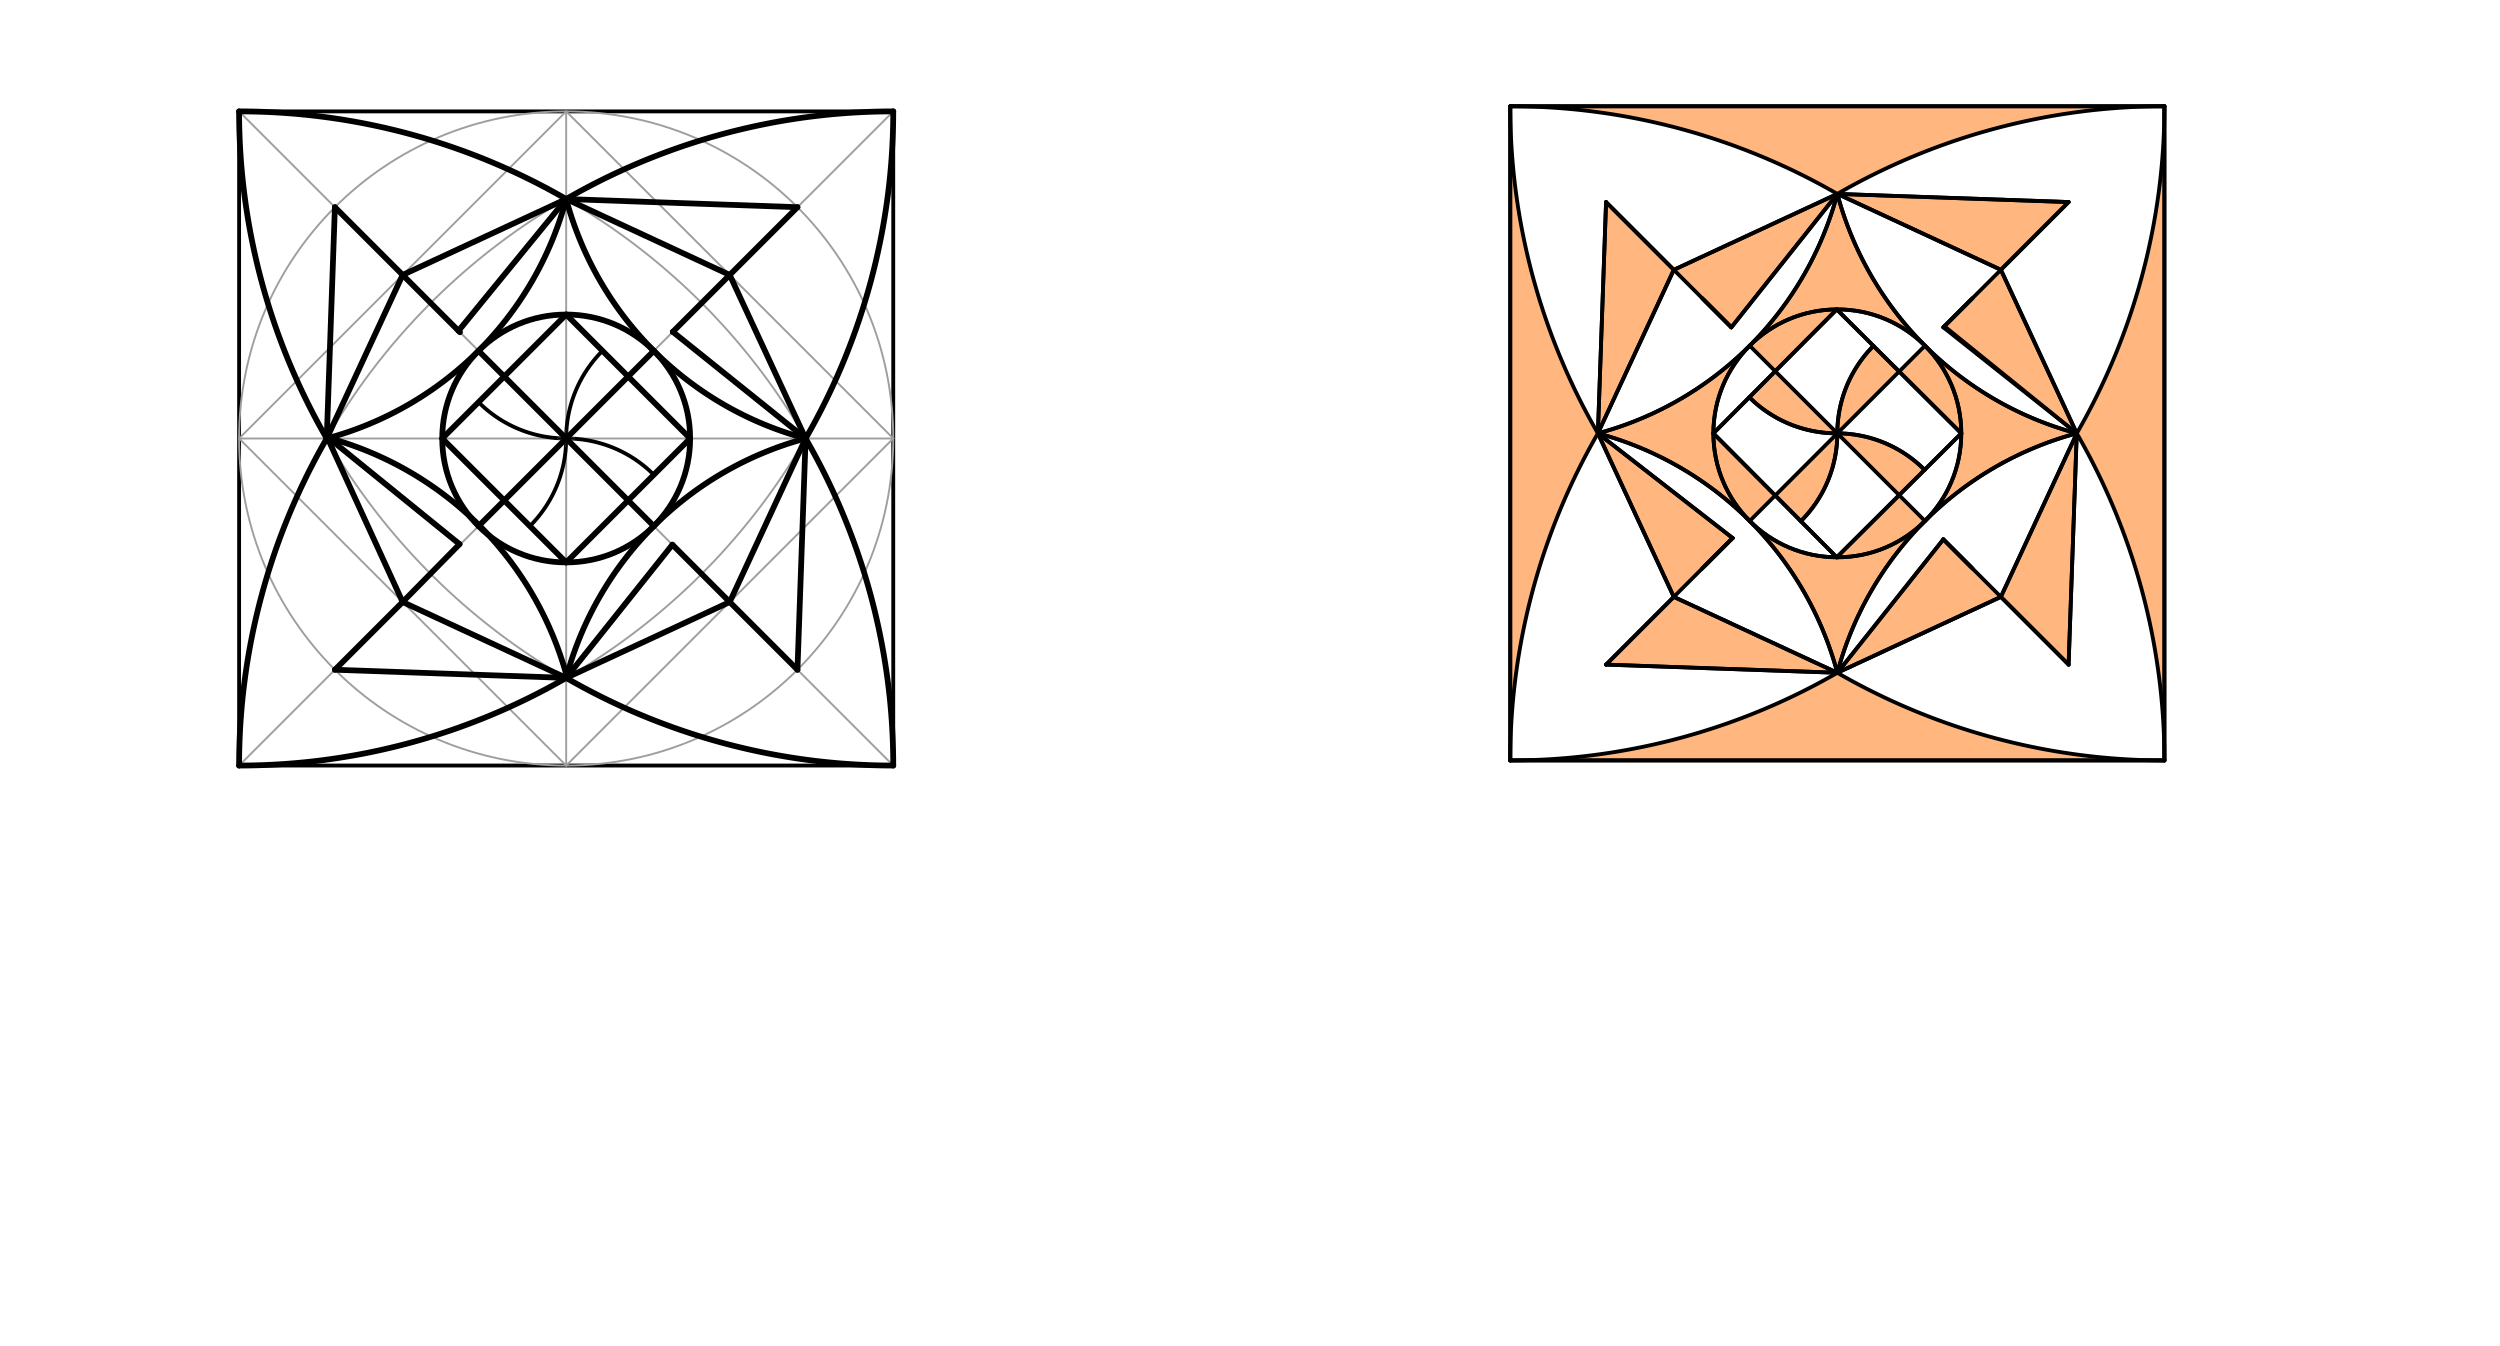 <svg xmlns="http://www.w3.org/2000/svg" class="svg--816" height="100%" preserveAspectRatio="xMidYMid meet" viewBox="0 0 1300 700" width="100%"><defs><marker id="marker-arrow" markerHeight="16" markerUnits="userSpaceOnUse" markerWidth="24" orient="auto-start-reverse" refX="24" refY="4" viewBox="0 0 24 8"><path d="M 0 0 L 24 4 L 0 8 z" stroke="inherit"></path></marker></defs><g class="aux-layer--949"></g><g class="main-layer--75a"><g class="element--733"><g fill="#FF6F00" opacity="0.5"><path d="M 835.158 105.085 L 830.906 225.339 L 870.373 140.3 L 835.158 105.085 Z" stroke="none"></path></g></g><g class="element--733"><g fill="#FF6F00" opacity="0.5"><path d="M 870.373 140.3 L 900.296 170.224 L 955.412 100.833 L 870.373 140.3 Z" stroke="none"></path></g></g><g class="element--733"><g fill="#FF6F00" opacity="0.5"><path d="M 1075.676 105.075 L 955.412 100.833 L 1040.451 140.3 L 1075.676 105.075 Z" stroke="none"></path></g></g><g class="element--733"><g fill="#FF6F00" opacity="0.5"><path d="M 1040.451 140.3 L 1011.094 169.657 L 1079.918 225.339 L 1040.451 140.3 Z" stroke="none"></path></g></g><g class="element--733"><g fill="#FF6F00" opacity="0.5"><path d="M 1079.918 225.339 L 1040.451 310.379 L 1075.67 345.597 L 1080.444 225.951 Z" stroke="none"></path></g></g><g class="element--733"><g fill="#FF6F00" opacity="0.5"><path d="M 1040.451 310.379 L 955.412 349.845 L 1010.547 280.474 L 1040.451 310.379 Z" stroke="none"></path></g></g><g class="element--733"><g fill="#FF6F00" opacity="0.5"><path d="M 870.373 310.379 L 830.906 225.339 L 900.963 279.788 L 870.373 310.379 Z" stroke="none"></path></g></g><g class="element--733"><g fill="#FF6F00" opacity="0.5"><path d="M 870.373 310.379 L 835.341 345.61 L 955.412 349.845 L 870.373 310.379 Z" stroke="none"></path></g></g><g class="element--733"><g fill="#FF6F00" opacity="0.5"><path d="M 923.112 193.039 L 955.109 160.891 L 955.109 160.891 L 955.109 160.891 A 64.449 64.449 0 0 0 923.036 169.612 L 909.827 179.78 L 923.112 193.039 Z" stroke="none"></path></g></g><g class="element--733"><g fill="#FF6F00" opacity="0.5"><path d="M 987.561 193.19 L 1019.861 225.339 L 1019.861 225.339 L 1019.861 225.339 A 64.449 64.449 0 0 0 1009.055 189.616 L 1032.593 204.839 A 176.078 176.078 0 0 1 1000.985 179.767 L 987.561 193.19 Z" stroke="none"></path></g></g><g class="element--733"><g fill="#FF6F00" opacity="0.5"><path d="M 987.562 257.489 L 955.112 289.788 L 955.112 289.788 L 955.112 289.788 A 64.449 64.449 0 0 0 1000.985 270.912 L 987.562 257.489 Z" stroke="none"></path></g></g><g class="element--733"><g fill="#FF6F00" opacity="0.5"><path d="M 890.963 225.339 L 923.112 257.639 L 909.84 270.912 L 909.84 270.912 L 909.84 270.912 A 64.449 64.449 0 0 1 890.963 225.339 Z" stroke="none"></path></g></g><g class="element--733"><g fill="#FF6F00" opacity="0.5"><path d="M 955.412 225.339 L 923.112 257.639 L 936.429 271.018 L 936.429 271.018 L 936.429 271.018 A 64.449 64.449 0 0 0 955.412 225.339 Z" stroke="none"></path></g></g><g class="element--733"><g fill="#FF6F00" opacity="0.5"><path d="M 955.412 225.339 L 987.562 257.489 L 1000.79 244.321 L 1000.79 244.321 L 1000.79 244.321 A 64.449 64.449 0 0 0 955.412 225.339 Z" stroke="none"></path></g></g><g class="element--733"><g fill="#FF6F00" opacity="0.5"><path d="M 955.412 225.339 L 987.561 193.19 L 974.182 179.874 L 974.182 179.874 L 974.182 179.874 A 64.449 64.449 0 0 0 955.412 225.339 Z" stroke="none"></path></g></g><g class="element--733"><g fill="#FF6F00" opacity="0.5"><path d="M 955.412 225.339 L 923.112 193.039 L 909.644 206.57 L 909.644 206.57 L 909.644 206.57 A 64.449 64.449 0 0 0 955.412 225.339 Z" stroke="none"></path></g></g><g class="element--733"><g fill="#FF6F00" opacity="0.5"><path d="M 955.412 100.833 L 955.412 100.833 L 955.412 100.833 A 176.078 176.078 0 0 1 909.827 179.78 L 909.827 179.78 L 909.827 179.78 A 64.449 64.449 0 0 1 955.109 160.891 L 955.109 160.891 L 955.109 160.891 A 64.449 64.449 0 0 1 1000.985 179.767 L 1000.985 179.767 L 1000.985 179.767 A 176.078 176.078 0 0 1 955.412 100.833 Z" stroke="none"></path></g></g><g class="element--733"><g fill="#FF6F00" opacity="0.5"><path d="M 1079.918 225.339 L 1079.918 225.339 L 1079.918 225.339 A 176.078 176.078 0 0 1 1000.985 179.767 L 1000.985 179.767 L 1000.985 179.767 A 64.449 64.449 0 0 1 1000.985 270.912 L 1000.985 270.912 L 1000.985 270.912 A 176.078 176.078 0 0 1 1079.918 225.339 Z" stroke="none"></path></g></g><g class="element--733"><g fill="#FF6F00" opacity="0.5"><path d="M 955.412 349.845 L 955.412 349.845 L 955.412 349.845 A 176.078 176.078 0 0 0 909.84 270.912 L 909.84 270.912 L 909.84 270.912 A 64.449 64.449 0 0 0 955.112 289.788 L 955.112 289.788 L 955.112 289.788 A 64.449 64.449 0 0 0 1000.985 270.912 L 1000.985 270.912 L 1000.985 270.912 A 176.078 176.078 0 0 0 955.412 349.845 Z" stroke="none"></path></g></g><g class="element--733"><g fill="#FF6F00" opacity="0.5"><path d="M 830.906 225.339 L 830.906 225.339 L 830.906 225.339 A 176.078 176.078 0 0 0 909.827 179.78 L 909.827 179.78 L 909.827 179.78 A 64.449 64.449 0 0 0 890.963 225.339 L 890.963 225.339 L 890.963 225.339 A 64.449 64.449 0 0 0 909.84 270.912 L 909.84 270.912 L 909.84 270.912 A 176.078 176.078 0 0 0 830.906 225.339 Z" stroke="none"></path></g></g><g class="element--733"><g fill="#FF6F00" opacity="0.5"><path d="M 955.412 349.845 L 955.412 349.845 L 955.412 349.845 A 340.157 340.157 0 0 1 785.333 395.418 L 1125.491 395.418 L 1125.491 395.418 L 1125.491 395.418 A 340.157 340.157 0 0 1 955.412 349.845 Z" stroke="none"></path></g></g><g class="element--733"><g fill="#FF6F00" opacity="0.5"><path d="M 955.412 100.833 L 955.412 100.833 L 955.412 100.833 A 340.157 340.157 0 0 1 1125.491 55.26 L 785.332 55.233 L 785.332 55.26 L 785.332 55.26 A 340.157 340.157 0 0 1 955.412 100.833 Z" stroke="none"></path></g></g><g class="element--733"><g fill="#FF6F00" opacity="0.5"><path d="M 830.906 225.339 L 830.906 225.339 L 830.906 225.339 A 340.157 340.157 0 0 1 785.333 55.233 L 785.333 395.411 L 785.333 395.411 L 785.333 395.411 A 340.157 340.157 0 0 1 830.906 225.339 Z" stroke="none"></path></g></g><g class="element--733"><g fill="#FF6F00" opacity="0.5"><path d="M 1079.918 225.339 L 1079.918 225.339 L 1079.918 225.339 A 340.157 340.157 0 0 1 1125.491 395.418 L 1125.491 55.26 L 1125.491 55.26 L 1125.491 55.26 A 340.157 340.157 0 0 1 1079.918 225.339 Z" stroke="none"></path></g></g><g class="element--733"><line stroke="#000000" stroke-dasharray="none" stroke-linecap="round" stroke-width="2" x1="124.333" x2="464.491" y1="57.927" y2="57.927"></line></g><g class="element--733"><line stroke="#000000" stroke-dasharray="none" stroke-linecap="round" stroke-width="2" x1="124.333" x2="124.333" y1="57.927" y2="398.085"></line></g><g class="element--733"><line stroke="#000000" stroke-dasharray="none" stroke-linecap="round" stroke-width="2" x1="464.491" x2="464.491" y1="57.927" y2="398.085"></line></g><g class="element--733"><line stroke="#000000" stroke-dasharray="none" stroke-linecap="round" stroke-width="2" x1="124.333" x2="464.491" y1="398.085" y2="398.085"></line></g><g class="element--733"><line stroke="#000000" stroke-dasharray="none" stroke-linecap="round" stroke-width="2" x1="785.333" x2="1125.491" y1="55.26" y2="55.26"></line></g><g class="element--733"><line stroke="#000000" stroke-dasharray="none" stroke-linecap="round" stroke-width="2" x1="785.333" x2="785.333" y1="55.26" y2="395.418"></line></g><g class="element--733"><line stroke="#000000" stroke-dasharray="none" stroke-linecap="round" stroke-width="2" x1="785.333" x2="1125.491" y1="395.418" y2="395.418"></line></g><g class="element--733"><line stroke="#000000" stroke-dasharray="none" stroke-linecap="round" stroke-width="2" x1="1125.491" x2="1125.491" y1="395.418" y2="55.26"></line></g><g class="element--733"><line stroke="#9E9E9E" stroke-dasharray="none" stroke-linecap="round" stroke-width="1" x1="294.412" x2="294.412" y1="57.927" y2="398.085"></line></g><g class="element--733"><line stroke="#9E9E9E" stroke-dasharray="none" stroke-linecap="round" stroke-width="1" x1="464.491" x2="124.333" y1="228.006" y2="228.006"></line></g><g class="element--733"><line stroke="#9E9E9E" stroke-dasharray="none" stroke-linecap="round" stroke-width="1" x1="124.333" x2="464.491" y1="57.927" y2="398.085"></line></g><g class="element--733"><line stroke="#9E9E9E" stroke-dasharray="none" stroke-linecap="round" stroke-width="1" x1="124.333" x2="464.491" y1="398.085" y2="57.927"></line></g><g class="element--733"><path d="M 124.333 398.085 A 340.157 340.157 0 0 0 464.491 57.927" fill="none" stroke="#9E9E9E" stroke-dasharray="none" stroke-linecap="round" stroke-width="1"></path></g><g class="element--733"><path d="M 124.333 57.927 A 340.157 340.157 0 0 0 464.491 398.085" fill="none" stroke="#9E9E9E" stroke-dasharray="none" stroke-linecap="round" stroke-width="1"></path></g><g class="element--733"><path d="M 464.491 398.085 A 340.157 340.157 0 0 0 124.333 57.927" fill="none" stroke="#9E9E9E" stroke-dasharray="none" stroke-linecap="round" stroke-width="1"></path></g><g class="element--733"><path d="M 124.333 398.085 A 340.157 340.157 0 0 1 464.491 57.927" fill="none" stroke="#9E9E9E" stroke-dasharray="none" stroke-linecap="round" stroke-width="1"></path></g><g class="element--733"><path d="M 169.906 228.006 A 176.078 176.078 0 0 0 294.412 103.5" fill="none" stroke="#9E9E9E" stroke-dasharray="none" stroke-linecap="round" stroke-width="1"></path></g><g class="element--733"><path d="M 294.412 103.5 A 176.078 176.078 0 0 0 418.918 228.006" fill="none" stroke="#9E9E9E" stroke-dasharray="none" stroke-linecap="round" stroke-width="1"></path></g><g class="element--733"><path d="M 294.412 352.512 A 176.078 176.078 0 0 1 418.918 228.006" fill="none" stroke="#9E9E9E" stroke-dasharray="none" stroke-linecap="round" stroke-width="1"></path></g><g class="element--733"><path d="M 169.906 228.006 A 176.078 176.078 0 0 1 294.412 352.512" fill="none" stroke="#9E9E9E" stroke-dasharray="none" stroke-linecap="round" stroke-width="1"></path></g><g class="element--733"><g class="center--a87"><line x1="290.412" y1="228.006" x2="298.412" y2="228.006" stroke="#9E9E9E" stroke-width="1" stroke-linecap="round"></line><line x1="294.412" y1="224.006" x2="294.412" y2="232.006" stroke="#9E9E9E" stroke-width="1" stroke-linecap="round"></line><circle class="hit--87b" cx="294.412" cy="228.006" r="4" stroke="none" fill="transparent"></circle></g><circle cx="294.412" cy="228.006" fill="none" r="64.449" stroke="#9E9E9E" stroke-dasharray="none" stroke-width="1"></circle></g><g class="element--733"><line stroke="#9E9E9E" stroke-dasharray="none" stroke-linecap="round" stroke-width="1" x1="294.412" x2="229.963" y1="163.557" y2="228.006"></line></g><g class="element--733"><line stroke="#9E9E9E" stroke-dasharray="none" stroke-linecap="round" stroke-width="1" x1="229.963" x2="294.412" y1="228.006" y2="292.455"></line></g><g class="element--733"><line stroke="#9E9E9E" stroke-dasharray="none" stroke-linecap="round" stroke-width="1" x1="358.861" x2="294.412" y1="228.006" y2="292.455"></line></g><g class="element--733"><line stroke="#9E9E9E" stroke-dasharray="none" stroke-linecap="round" stroke-width="1" x1="358.861" x2="294.412" y1="228.006" y2="163.557"></line></g><g class="element--733"><path d="M 294.412 228.006 A 64.449 64.449 0 0 1 248.84 209.129" fill="none" stroke="#000000" stroke-dasharray="none" stroke-linecap="round" stroke-width="2"></path></g><g class="element--733"><path d="M 294.412 228.006 A 64.449 64.449 0 0 1 275.535 273.578" fill="none" stroke="#000000" stroke-dasharray="none" stroke-linecap="round" stroke-width="2"></path></g><g class="element--733"><path d="M 294.412 228.006 A 64.449 64.449 0 0 1 339.985 246.883" fill="none" stroke="#000000" stroke-dasharray="none" stroke-linecap="round" stroke-width="2"></path></g><g class="element--733"><path d="M 294.412 228.006 A 64.449 64.449 0 0 1 313.289 182.433" fill="none" stroke="#000000" stroke-dasharray="none" stroke-linecap="round" stroke-width="2"></path></g><g class="element--733"><g class="center--a87"><line x1="290.412" y1="228.006" x2="298.412" y2="228.006" stroke="#9E9E9E" stroke-width="1" stroke-linecap="round"></line><line x1="294.412" y1="224.006" x2="294.412" y2="232.006" stroke="#9E9E9E" stroke-width="1" stroke-linecap="round"></line><circle class="hit--87b" cx="294.412" cy="228.006" r="4" stroke="none" fill="transparent"></circle></g><circle cx="294.412" cy="228.006" fill="none" r="170.079" stroke="#9E9E9E" stroke-dasharray="none" stroke-width="1"></circle></g><g class="element--733"><line stroke="#9E9E9E" stroke-dasharray="none" stroke-linecap="round" stroke-width="1" x1="124.333" x2="294.412" y1="228.006" y2="398.085"></line></g><g class="element--733"><line stroke="#9E9E9E" stroke-dasharray="none" stroke-linecap="round" stroke-width="1" x1="294.412" x2="464.491" y1="398.085" y2="228.006"></line></g><g class="element--733"><line stroke="#9E9E9E" stroke-dasharray="none" stroke-linecap="round" stroke-width="1" x1="464.491" x2="294.412" y1="228.006" y2="57.927"></line></g><g class="element--733"><line stroke="#9E9E9E" stroke-dasharray="none" stroke-linecap="round" stroke-width="1" x1="294.412" x2="124.333" y1="57.927" y2="228.006"></line></g><g class="element--733"><line stroke="#9E9E9E" stroke-dasharray="none" stroke-linecap="round" stroke-width="1" x1="169.906" x2="209.373" y1="228.006" y2="142.966"></line></g><g class="element--733"><line stroke="#9E9E9E" stroke-dasharray="none" stroke-linecap="round" stroke-width="1" x1="174.148" x2="169.906" y1="107.742" y2="228.006"></line></g><g class="element--733"><line stroke="#9E9E9E" stroke-dasharray="none" stroke-linecap="round" stroke-width="1" x1="209.373" x2="294.412" y1="313.045" y2="352.512"></line></g><g class="element--733"><line stroke="#9E9E9E" stroke-dasharray="none" stroke-linecap="round" stroke-width="1" x1="294.412" x2="174.148" y1="352.512" y2="348.27"></line></g><g class="element--733"><line stroke="#9E9E9E" stroke-dasharray="none" stroke-linecap="round" stroke-width="1" x1="174.148" x2="209.373" y1="348.27" y2="313.045"></line></g><g class="element--733"><line stroke="#9E9E9E" stroke-dasharray="none" stroke-linecap="round" stroke-width="1" x1="418.918" x2="379.451" y1="228.006" y2="313.045"></line></g><g class="element--733"><line stroke="#9E9E9E" stroke-dasharray="none" stroke-linecap="round" stroke-width="1" x1="418.918" x2="414.676" y1="228.006" y2="348.27"></line></g><g class="element--733"><line stroke="#9E9E9E" stroke-dasharray="none" stroke-linecap="round" stroke-width="1" x1="414.676" x2="379.451" y1="348.27" y2="313.045"></line></g><g class="element--733"><line stroke="#9E9E9E" stroke-dasharray="none" stroke-linecap="round" stroke-width="1" x1="294.412" x2="414.676" y1="103.5" y2="107.742"></line></g><g class="element--733"><line stroke="#9E9E9E" stroke-dasharray="none" stroke-linecap="round" stroke-width="1" x1="294.412" x2="379.451" y1="103.5" y2="142.966"></line></g><g class="element--733"><line stroke="#9E9E9E" stroke-dasharray="none" stroke-linecap="round" stroke-width="1" x1="294.412" x2="209.373" y1="103.5" y2="142.966"></line></g><g class="element--733"><line stroke="#9E9E9E" stroke-dasharray="none" stroke-linecap="round" stroke-width="1" x1="169.906" x2="209.373" y1="228.006" y2="313.045"></line></g><g class="element--733"><line stroke="#9E9E9E" stroke-dasharray="none" stroke-linecap="round" stroke-width="1" x1="294.412" x2="379.451" y1="352.512" y2="313.045"></line></g><g class="element--733"><line stroke="#9E9E9E" stroke-dasharray="none" stroke-linecap="round" stroke-width="1" x1="418.918" x2="379.451" y1="228.006" y2="142.966"></line></g><g class="element--733"><line stroke="#9E9E9E" stroke-dasharray="none" stroke-linecap="round" stroke-width="1" x1="364.451" x2="349.861" y1="157.966" y2="172.557"></line></g><g class="element--733"><line stroke="#9E9E9E" stroke-dasharray="none" stroke-linecap="round" stroke-width="1" x1="349.861" x2="418.918" y1="172.557" y2="228.006"></line></g><g class="element--733"><line stroke="#9E9E9E" stroke-dasharray="none" stroke-linecap="round" stroke-width="1" x1="224.373" x2="238.963" y1="158.466" y2="173.057"></line></g><g class="element--733"><line stroke="#9E9E9E" stroke-dasharray="none" stroke-linecap="round" stroke-width="1" x1="224.373" x2="238.963" y1="297.545" y2="282.955"></line></g><g class="element--733"><line stroke="#9E9E9E" stroke-dasharray="none" stroke-linecap="round" stroke-width="1" x1="364.451" x2="349.861" y1="297.545" y2="282.955"></line></g><g class="element--733"><line stroke="#9E9E9E" stroke-dasharray="none" stroke-linecap="round" stroke-width="1" x1="238.963" x2="294.412" y1="173.057" y2="103.5"></line></g><g class="element--733"><line stroke="#9E9E9E" stroke-dasharray="none" stroke-linecap="round" stroke-width="1" x1="238.963" x2="169.906" y1="282.955" y2="228.006"></line></g><g class="element--733"><line stroke="#9E9E9E" stroke-dasharray="none" stroke-linecap="round" stroke-width="1" x1="294.412" x2="349.861" y1="352.512" y2="282.955"></line></g><g class="element--733"><line stroke="#000000" stroke-dasharray="none" stroke-linecap="round" stroke-width="3" x1="294.412" x2="229.963" y1="163.557" y2="228.006"></line></g><g class="element--733"><line stroke="#000000" stroke-dasharray="none" stroke-linecap="round" stroke-width="3" x1="229.963" x2="294.412" y1="228.006" y2="292.455"></line></g><g class="element--733"><line stroke="#000000" stroke-dasharray="none" stroke-linecap="round" stroke-width="3" x1="294.412" x2="358.861" y1="292.455" y2="228.006"></line></g><g class="element--733"><line stroke="#000000" stroke-dasharray="none" stroke-linecap="round" stroke-width="3" x1="358.861" x2="294.412" y1="228.006" y2="163.557"></line></g><g class="element--733"><line stroke="#000000" stroke-dasharray="none" stroke-linecap="round" stroke-width="3" x1="248.84" x2="339.985" y1="182.433" y2="273.578"></line></g><g class="element--733"><line stroke="#000000" stroke-dasharray="none" stroke-linecap="round" stroke-width="3" x1="248.84" x2="339.985" y1="273.578" y2="182.433"></line></g><g class="element--733"><line stroke="#000000" stroke-dasharray="none" stroke-linecap="round" stroke-width="3" x1="414.676" x2="379.451" y1="107.742" y2="142.966"></line></g><g class="element--733"><line stroke="#000000" stroke-dasharray="none" stroke-linecap="round" stroke-width="3" x1="414.676" x2="379.451" y1="348.27" y2="313.045"></line></g><g class="element--733"><line stroke="#000000" stroke-dasharray="none" stroke-linecap="round" stroke-width="3" x1="174.148" x2="209.373" y1="348.27" y2="313.045"></line></g><g class="element--733"><line stroke="#000000" stroke-dasharray="none" stroke-linecap="round" stroke-width="3" x1="174.148" x2="209.373" y1="107.742" y2="142.966"></line></g><g class="element--733"><line stroke="#000000" stroke-dasharray="none" stroke-linecap="round" stroke-width="3" x1="414.676" x2="294.412" y1="107.742" y2="103.5"></line></g><g class="element--733"><line stroke="#000000" stroke-dasharray="none" stroke-linecap="round" stroke-width="3" x1="294.412" x2="379.451" y1="103.5" y2="142.966"></line></g><g class="element--733"><line stroke="#000000" stroke-dasharray="none" stroke-linecap="round" stroke-width="3" x1="379.451" x2="418.918" y1="313.045" y2="228.006"></line></g><g class="element--733"><line stroke="#000000" stroke-dasharray="none" stroke-linecap="round" stroke-width="3" x1="418.918" x2="414.676" y1="228.006" y2="348.27"></line></g><g class="element--733"><line stroke="#000000" stroke-dasharray="none" stroke-linecap="round" stroke-width="3" x1="209.373" x2="169.906" y1="142.966" y2="228.006"></line></g><g class="element--733"><line stroke="#000000" stroke-dasharray="none" stroke-linecap="round" stroke-width="3" x1="169.906" x2="174.148" y1="228.006" y2="107.742"></line></g><g class="element--733"><line stroke="#000000" stroke-dasharray="none" stroke-linecap="round" stroke-width="3" x1="174.148" x2="294.412" y1="348.27" y2="352.512"></line></g><g class="element--733"><line stroke="#000000" stroke-dasharray="none" stroke-linecap="round" stroke-width="3" x1="294.412" x2="209.373" y1="352.512" y2="313.045"></line></g><g class="element--733"><line stroke="#000000" stroke-dasharray="none" stroke-linecap="round" stroke-width="3" x1="238.963" x2="209.373" y1="282.955" y2="313.045"></line></g><g class="element--733"><line stroke="#000000" stroke-dasharray="none" stroke-linecap="round" stroke-width="3" x1="209.373" x2="169.943" y1="313.045" y2="226.96"></line></g><g class="element--733"><line stroke="#000000" stroke-dasharray="none" stroke-linecap="round" stroke-width="3" x1="169.943" x2="238.963" y1="226.96" y2="282.955"></line></g><g class="element--733"><line stroke="#000000" stroke-dasharray="none" stroke-linecap="round" stroke-width="3" x1="209.373" x2="239.185" y1="142.966" y2="172.779"></line></g><g class="element--733"><line stroke="#000000" stroke-dasharray="none" stroke-linecap="round" stroke-width="3" x1="238.406" x2="294.412" y1="172" y2="103.5"></line></g><g class="element--733"><line stroke="#000000" stroke-dasharray="none" stroke-linecap="round" stroke-width="3" x1="294.412" x2="209.373" y1="103.5" y2="142.966"></line></g><g class="element--733"><line stroke="#000000" stroke-dasharray="none" stroke-linecap="round" stroke-width="3" x1="379.451" x2="418.918" y1="142.966" y2="228.006"></line></g><g class="element--733"><line stroke="#000000" stroke-dasharray="none" stroke-linecap="round" stroke-width="3" x1="418.918" x2="349.861" y1="228.006" y2="172.557"></line></g><g class="element--733"><line stroke="#000000" stroke-dasharray="none" stroke-linecap="round" stroke-width="3" x1="349.861" x2="379.451" y1="172.557" y2="142.966"></line></g><g class="element--733"><line stroke="#000000" stroke-dasharray="none" stroke-linecap="round" stroke-width="3" x1="379.451" x2="349.639" y1="313.045" y2="283.233"></line></g><g class="element--733"><line stroke="#000000" stroke-dasharray="none" stroke-linecap="round" stroke-width="3" x1="349.639" x2="294.412" y1="283.233" y2="352.512"></line></g><g class="element--733"><line stroke="#000000" stroke-dasharray="none" stroke-linecap="round" stroke-width="3" x1="294.412" x2="379.451" y1="352.512" y2="313.045"></line></g><g class="element--733"><g class="center--a87"><line x1="290.412" y1="228.006" x2="298.412" y2="228.006" stroke="#000000" stroke-width="1" stroke-linecap="round"></line><line x1="294.412" y1="224.006" x2="294.412" y2="232.006" stroke="#000000" stroke-width="1" stroke-linecap="round"></line><circle class="hit--87b" cx="294.412" cy="228.006" r="4" stroke="none" fill="transparent"></circle></g><circle cx="294.412" cy="228.006" fill="none" r="64.449" stroke="#000000" stroke-dasharray="none" stroke-width="3"></circle></g><g class="element--733"><path d="M 124.333 398.085 A 340.157 340.157 0 0 1 170.368 227.208" fill="none" stroke="#000000" stroke-dasharray="none" stroke-linecap="round" stroke-width="3"></path></g><g class="element--733"><path d="M 294.412 103.5 A 340.157 340.157 0 0 1 464.491 57.927" fill="none" stroke="#000000" stroke-dasharray="none" stroke-linecap="round" stroke-width="3"></path></g><g class="element--733"><path d="M 418.918 228.006 A 340.157 340.157 0 0 0 464.491 57.927" fill="none" stroke="#000000" stroke-dasharray="none" stroke-linecap="round" stroke-width="3"></path></g><g class="element--733"><path d="M 294.412 352.512 A 340.157 340.157 0 0 1 124.333 398.085" fill="none" stroke="#000000" stroke-dasharray="none" stroke-linecap="round" stroke-width="3"></path></g><g class="element--733"><path d="M 294.412 352.512 A 340.157 340.157 0 0 0 464.491 398.085" fill="none" stroke="#000000" stroke-dasharray="none" stroke-linecap="round" stroke-width="3"></path></g><g class="element--733"><path d="M 124.333 57.927 A 340.157 340.157 0 0 0 169.695 227.64" fill="none" stroke="#000000" stroke-dasharray="none" stroke-linecap="round" stroke-width="3"></path></g><g class="element--733"><path d="M 124.333 57.927 A 340.157 340.157 0 0 1 294.412 103.5" fill="none" stroke="#000000" stroke-dasharray="none" stroke-linecap="round" stroke-width="3"></path></g><g class="element--733"><path d="M 418.918 228.006 A 340.157 340.157 0 0 1 464.491 398.085" fill="none" stroke="#000000" stroke-dasharray="none" stroke-linecap="round" stroke-width="3"></path></g><g class="element--733"><path d="M 294.412 352.512 A 176.078 176.078 0 0 1 418.918 228.006" fill="none" stroke="#000000" stroke-dasharray="none" stroke-linecap="round" stroke-width="3"></path></g><g class="element--733"><path d="M 294.412 103.5 A 176.078 176.078 0 0 0 418.918 228.006" fill="none" stroke="#000000" stroke-dasharray="none" stroke-linecap="round" stroke-width="3"></path></g><g class="element--733"><path d="M 294.412 103.5 A 176.078 176.078 0 0 1 170.486 227.849" fill="none" stroke="#000000" stroke-dasharray="none" stroke-linecap="round" stroke-width="3"></path></g><g class="element--733"><path d="M 170.899 227.737 A 176.598 176.598 0 0 1 294.914 352.378" fill="none" stroke="#000000" stroke-dasharray="none" stroke-linecap="round" stroke-width="3"></path></g><g class="element--733"><path d="M 955.412 100.833 A 176.078 176.078 0 0 0 1079.918 225.339" fill="none" stroke="#000000" stroke-dasharray="none" stroke-linecap="round" stroke-width="2"></path></g><g class="element--733"><path d="M 955.412 349.845 A 176.078 176.078 0 0 1 1079.918 225.339" fill="none" stroke="#000000" stroke-dasharray="none" stroke-linecap="round" stroke-width="2"></path></g><g class="element--733"><path d="M 830.906 225.339 A 176.078 176.078 0 0 1 955.412 349.845" fill="none" stroke="#000000" stroke-dasharray="none" stroke-linecap="round" stroke-width="2"></path></g><g class="element--733"><path d="M 955.412 100.833 A 176.078 176.078 0 0 1 830.906 225.339" fill="none" stroke="#000000" stroke-dasharray="none" stroke-linecap="round" stroke-width="2"></path></g><g class="element--733"><g class="center--a87"><line x1="951.412" y1="225.339" x2="959.412" y2="225.339" stroke="#000000" stroke-width="1" stroke-linecap="round"></line><line x1="955.412" y1="221.339" x2="955.412" y2="229.339" stroke="#000000" stroke-width="1" stroke-linecap="round"></line><circle class="hit--87b" cx="955.412" cy="225.339" r="4" stroke="none" fill="transparent"></circle></g><circle cx="955.412" cy="225.339" fill="none" r="64.449" stroke="#000000" stroke-dasharray="none" stroke-width="2"></circle></g><g class="element--733"><line stroke="#000000" stroke-dasharray="none" stroke-linecap="round" stroke-width="2" x1="1075.676" x2="955.412" y1="105.075" y2="100.833"></line></g><g class="element--733"><line stroke="#000000" stroke-dasharray="none" stroke-linecap="round" stroke-width="2" x1="835.148" x2="830.906" y1="105.075" y2="225.339"></line></g><g class="element--733"><line stroke="#000000" stroke-dasharray="none" stroke-linecap="round" stroke-width="2" x1="835.148" x2="955.412" y1="345.603" y2="349.845"></line></g><g class="element--733"><line stroke="#000000" stroke-dasharray="none" stroke-linecap="round" stroke-width="2" x1="1079.918" x2="1075.676" y1="225.339" y2="345.603"></line></g><g class="element--733"><line stroke="#000000" stroke-dasharray="none" stroke-linecap="round" stroke-width="2" x1="1075.676" x2="1040.451" y1="345.603" y2="310.379"></line></g><g class="element--733"><line stroke="#000000" stroke-dasharray="none" stroke-linecap="round" stroke-width="2" x1="835.148" x2="870.373" y1="345.603" y2="310.379"></line></g><g class="element--733"><line stroke="#000000" stroke-dasharray="none" stroke-linecap="round" stroke-width="2" x1="835.148" x2="870.373" y1="105.075" y2="140.3"></line></g><g class="element--733"><line stroke="#000000" stroke-dasharray="none" stroke-linecap="round" stroke-width="2" x1="1075.676" x2="1040.451" y1="105.075" y2="140.3"></line></g><g class="element--733"><line stroke="#000000" stroke-dasharray="none" stroke-linecap="round" stroke-width="2" x1="1040.451" x2="955.412" y1="140.3" y2="100.833"></line></g><g class="element--733"><line stroke="#000000" stroke-dasharray="none" stroke-linecap="round" stroke-width="2" x1="1040.451" x2="1079.918" y1="310.379" y2="225.339"></line></g><g class="element--733"><line stroke="#000000" stroke-dasharray="none" stroke-linecap="round" stroke-width="2" x1="955.412" x2="870.373" y1="349.845" y2="310.379"></line></g><g class="element--733"><line stroke="#000000" stroke-dasharray="none" stroke-linecap="round" stroke-width="2" x1="830.906" x2="870.373" y1="225.339" y2="140.3"></line></g><g class="element--733"><line stroke="#000000" stroke-dasharray="none" stroke-linecap="round" stroke-width="2" x1="870.373" x2="955.412" y1="140.3" y2="100.833"></line></g><g class="element--733"><line stroke="#000000" stroke-dasharray="none" stroke-linecap="round" stroke-width="2" x1="1040.451" x2="1079.918" y1="140.3" y2="225.339"></line></g><g class="element--733"><line stroke="#000000" stroke-dasharray="none" stroke-linecap="round" stroke-width="2" x1="1040.451" x2="955.412" y1="310.379" y2="349.845"></line></g><g class="element--733"><line stroke="#000000" stroke-dasharray="none" stroke-linecap="round" stroke-width="2" x1="870.373" x2="830.906" y1="310.379" y2="225.339"></line></g><g class="element--733"><line stroke="#000000" stroke-dasharray="none" stroke-linecap="round" stroke-width="2" x1="886.373" x2="900.963" y1="294.379" y2="279.788"></line></g><g class="element--733"><line stroke="#000000" stroke-dasharray="none" stroke-linecap="round" stroke-width="2" x1="885.706" x2="900.296" y1="155.633" y2="170.224"></line></g><g class="element--733"><line stroke="#000000" stroke-dasharray="none" stroke-linecap="round" stroke-width="2" x1="1025.118" x2="1010.528" y1="155.633" y2="170.224"></line></g><g class="element--733"><line stroke="#000000" stroke-dasharray="none" stroke-linecap="round" stroke-width="2" x1="1025.118" x2="1010.528" y1="295.045" y2="280.455"></line></g><g class="element--733"><line stroke="#000000" stroke-dasharray="none" stroke-linecap="round" stroke-width="2" x1="900.296" x2="955.412" y1="170.224" y2="100.833"></line></g><g class="element--733"><line stroke="#000000" stroke-dasharray="none" stroke-linecap="round" stroke-width="2" x1="1010.528" x2="1079.918" y1="170.224" y2="225.339"></line></g><g class="element--733"><line stroke="#000000" stroke-dasharray="none" stroke-linecap="round" stroke-width="2" x1="1010.528" x2="955.412" y1="280.455" y2="349.845"></line></g><g class="element--733"><line stroke="#000000" stroke-dasharray="none" stroke-linecap="round" stroke-width="2" x1="900.963" x2="884.963" y1="279.788" y2="295.788"></line></g><g class="element--733"><line stroke="#000000" stroke-dasharray="none" stroke-linecap="round" stroke-width="2" x1="1010.528" x2="1025.861" y1="280.455" y2="295.788"></line></g><g class="element--733"><line stroke="#000000" stroke-dasharray="none" stroke-linecap="round" stroke-width="2" x1="1010.528" x2="1025.861" y1="170.224" y2="154.89"></line></g><g class="element--733"><line stroke="#000000" stroke-dasharray="none" stroke-linecap="round" stroke-width="2" x1="900.296" x2="884.963" y1="170.224" y2="154.89"></line></g><g class="element--733"><line stroke="#000000" stroke-dasharray="none" stroke-linecap="round" stroke-width="2" x1="900.963" x2="830.906" y1="279.788" y2="225.339"></line></g><g class="element--733"><line stroke="#000000" stroke-dasharray="none" stroke-linecap="round" stroke-width="2" x1="890.963" x2="955.01" y1="225.339" y2="160.99"></line></g><g class="element--733"><line stroke="#000000" stroke-dasharray="none" stroke-linecap="round" stroke-width="2" x1="955.109" x2="1019.861" y1="160.891" y2="225.339"></line></g><g class="element--733"><line stroke="#000000" stroke-dasharray="none" stroke-linecap="round" stroke-width="2" x1="1019.861" x2="955.071" y1="225.339" y2="289.828"></line></g><g class="element--733"><line stroke="#000000" stroke-dasharray="none" stroke-linecap="round" stroke-width="2" x1="955.112" x2="890.963" y1="289.788" y2="225.339"></line></g><g class="element--733"><path d="M 955.412 225.339 A 64.449 64.449 0 0 1 936.429 271.018" fill="none" stroke="#000000" stroke-dasharray="none" stroke-linecap="round" stroke-width="2"></path></g><g class="element--733"><path d="M 955.412 225.339 A 64.449 64.449 0 0 1 1000.79 244.321" fill="none" stroke="#000000" stroke-dasharray="none" stroke-linecap="round" stroke-width="2"></path></g><g class="element--733"><path d="M 955.412 225.339 A 64.449 64.449 0 0 1 974.182 179.874" fill="none" stroke="#000000" stroke-dasharray="none" stroke-linecap="round" stroke-width="2"></path></g><g class="element--733"><path d="M 955.412 225.339 A 64.449 64.449 0 0 1 909.644 206.57" fill="none" stroke="#000000" stroke-dasharray="none" stroke-linecap="round" stroke-width="2"></path></g><g class="element--733"><line stroke="#000000" stroke-dasharray="none" stroke-linecap="round" stroke-width="2" x1="835.148" x2="900.296" y1="105.075" y2="170.224"></line></g><g class="element--733"><line stroke="#000000" stroke-dasharray="none" stroke-linecap="round" stroke-width="2" x1="1075.676" x2="1010.528" y1="345.603" y2="280.455"></line></g><g class="element--733"><line stroke="#000000" stroke-dasharray="none" stroke-linecap="round" stroke-width="2" x1="835.148" x2="900.963" y1="345.603" y2="279.788"></line></g><g class="element--733"><line stroke="#000000" stroke-dasharray="none" stroke-linecap="round" stroke-width="2" x1="909.84" x2="1000.985" y1="270.912" y2="179.767"></line></g><g class="element--733"><line stroke="#000000" stroke-dasharray="none" stroke-linecap="round" stroke-width="2" x1="890.963" x2="955.112" y1="225.339" y2="289.788"></line></g><g class="element--733"><line stroke="#000000" stroke-dasharray="none" stroke-linecap="round" stroke-width="2" x1="955.112" x2="1019.861" y1="289.788" y2="225.339"></line></g><g class="element--733"><line stroke="#000000" stroke-dasharray="none" stroke-linecap="round" stroke-width="2" x1="1019.861" x2="955.109" y1="225.339" y2="160.891"></line></g><g class="element--733"><line stroke="#000000" stroke-dasharray="none" stroke-linecap="round" stroke-width="2" x1="955.109" x2="890.963" y1="160.891" y2="225.339"></line></g><g class="element--733"><line stroke="#000000" stroke-dasharray="none" stroke-linecap="round" stroke-width="2" x1="900.296" x2="955.412" y1="170.224" y2="100.833"></line></g><g class="element--733"><line stroke="#000000" stroke-dasharray="none" stroke-linecap="round" stroke-width="2" x1="955.412" x2="870.373" y1="100.833" y2="140.3"></line></g><g class="element--733"><line stroke="#000000" stroke-dasharray="none" stroke-linecap="round" stroke-width="2" x1="870.373" x2="830.906" y1="140.3" y2="225.339"></line></g><g class="element--733"><line stroke="#000000" stroke-dasharray="none" stroke-linecap="round" stroke-width="2" x1="830.906" x2="835.158" y1="225.339" y2="105.085"></line></g><g class="element--733"><line stroke="#000000" stroke-dasharray="none" stroke-linecap="round" stroke-width="2" x1="955.412" x2="1075.676" y1="100.833" y2="105.075"></line></g><g class="element--733"><line stroke="#000000" stroke-dasharray="none" stroke-linecap="round" stroke-width="2" x1="1040.451" x2="955.412" y1="140.3" y2="100.833"></line></g><g class="element--733"><line stroke="#000000" stroke-dasharray="none" stroke-linecap="round" stroke-width="2" x1="1040.451" x2="1079.918" y1="140.3" y2="225.339"></line></g><g class="element--733"><line stroke="#000000" stroke-dasharray="none" stroke-linecap="round" stroke-width="2" x1="1079.918" x2="1011.094" y1="225.339" y2="169.657"></line></g><g class="element--733"><line stroke="#000000" stroke-dasharray="none" stroke-linecap="round" stroke-width="2" x1="1075.67" x2="1079.918" y1="345.597" y2="225.339"></line></g><g class="element--733"><line stroke="#000000" stroke-dasharray="none" stroke-linecap="round" stroke-width="2" x1="1079.918" x2="1040.451" y1="225.339" y2="310.379"></line></g><g class="element--733"><line stroke="#000000" stroke-dasharray="none" stroke-linecap="round" stroke-width="2" x1="1040.451" x2="955.412" y1="310.379" y2="349.845"></line></g><g class="element--733"><line stroke="#000000" stroke-dasharray="none" stroke-linecap="round" stroke-width="2" x1="955.412" x2="1010.547" y1="349.845" y2="280.474"></line></g><g class="element--733"><line stroke="#000000" stroke-dasharray="none" stroke-linecap="round" stroke-width="2" x1="1000.985" x2="909.84" y1="270.912" y2="179.767"></line></g><g class="element--733"><line stroke="#000000" stroke-dasharray="none" stroke-linecap="round" stroke-width="2" x1="955.412" x2="870.373" y1="349.845" y2="310.379"></line></g><g class="element--733"><line stroke="#000000" stroke-dasharray="none" stroke-linecap="round" stroke-width="2" x1="835.148" x2="955.412" y1="345.603" y2="349.845"></line></g><g class="element--733"><line stroke="#000000" stroke-dasharray="none" stroke-linecap="round" stroke-width="2" x1="900.963" x2="830.906" y1="279.788" y2="225.339"></line></g><g class="element--733"><line stroke="#000000" stroke-dasharray="none" stroke-linecap="round" stroke-width="2" x1="830.906" x2="870.373" y1="225.339" y2="310.379"></line></g><g class="element--733"><g class="center--a87"><line x1="951.412" y1="225.339" x2="959.412" y2="225.339" stroke="#000000" stroke-width="1" stroke-linecap="round"></line><line x1="955.412" y1="221.339" x2="955.412" y2="229.339" stroke="#000000" stroke-width="1" stroke-linecap="round"></line><circle class="hit--87b" cx="955.412" cy="225.339" r="4" stroke="none" fill="transparent"></circle></g><circle cx="955.412" cy="225.339" fill="none" r="64.449" stroke="#000000" stroke-dasharray="none" stroke-width="2"></circle></g><g class="element--733"><path d="M 830.906 225.339 A 176.078 176.078 0 0 0 955.412 100.833" fill="none" stroke="#000000" stroke-dasharray="none" stroke-linecap="round" stroke-width="2"></path></g><g class="element--733"><path d="M 955.412 100.833 A 176.078 176.078 0 0 0 1079.918 225.339" fill="none" stroke="#000000" stroke-dasharray="none" stroke-linecap="round" stroke-width="2"></path></g><g class="element--733"><path d="M 955.412 349.845 A 176.078 176.078 0 0 1 1079.918 225.339" fill="none" stroke="#000000" stroke-dasharray="none" stroke-linecap="round" stroke-width="2"></path></g><g class="element--733"><path d="M 830.906 225.339 A 176.078 176.078 0 0 1 955.412 349.845" fill="none" stroke="#000000" stroke-dasharray="none" stroke-linecap="round" stroke-width="2"></path></g><g class="element--733"><path d="M 955.412 225.339 A 64.449 64.449 0 0 1 936.429 271.018" fill="none" stroke="#000000" stroke-dasharray="none" stroke-linecap="round" stroke-width="2"></path></g><g class="element--733"><path d="M 955.412 225.339 A 64.449 64.449 0 0 1 909.644 206.57" fill="none" stroke="#000000" stroke-dasharray="none" stroke-linecap="round" stroke-width="2"></path></g><g class="element--733"><path d="M 955.412 225.339 A 64.449 64.449 0 0 1 974.182 179.874" fill="none" stroke="#000000" stroke-dasharray="none" stroke-linecap="round" stroke-width="2"></path></g><g class="element--733"><path d="M 955.412 225.339 A 64.449 64.449 0 0 1 1000.79 244.321" fill="none" stroke="#000000" stroke-dasharray="none" stroke-linecap="round" stroke-width="2"></path></g><g class="element--733"><path d="M 785.333 395.418 A 340.157 340.157 0 0 1 830.906 225.339" fill="none" stroke="#000000" stroke-dasharray="none" stroke-linecap="round" stroke-width="2"></path></g><g class="element--733"><path d="M 955.412 100.833 A 340.157 340.157 0 0 1 1125.491 55.26" fill="none" stroke="#000000" stroke-dasharray="none" stroke-linecap="round" stroke-width="2"></path></g><g class="element--733"><path d="M 955.412 349.845 A 340.157 340.157 0 0 1 785.333 395.418" fill="none" stroke="#000000" stroke-dasharray="none" stroke-linecap="round" stroke-width="2"></path></g><g class="element--733"><path d="M 1079.918 225.339 A 340.157 340.157 0 0 0 1125.491 55.26" fill="none" stroke="#000000" stroke-dasharray="none" stroke-linecap="round" stroke-width="2"></path></g><g class="element--733"><path d="M 785.333 55.26 A 340.157 340.157 0 0 0 830.906 225.339" fill="none" stroke="#000000" stroke-dasharray="none" stroke-linecap="round" stroke-width="2"></path></g><g class="element--733"><path d="M 955.412 349.845 A 340.157 340.157 0 0 0 1125.491 395.418" fill="none" stroke="#000000" stroke-dasharray="none" stroke-linecap="round" stroke-width="2"></path></g><g class="element--733"><path d="M 785.333 55.26 A 340.157 340.157 0 0 1 955.412 100.833" fill="none" stroke="#000000" stroke-dasharray="none" stroke-linecap="round" stroke-width="2"></path></g><g class="element--733"><path d="M 1079.918 225.339 A 340.157 340.157 0 0 1 1125.491 395.418" fill="none" stroke="#000000" stroke-dasharray="none" stroke-linecap="round" stroke-width="2"></path></g><g class="element--733"><line stroke="#000000" stroke-dasharray="none" stroke-linecap="round" stroke-width="2" x1="1011.094" x2="1075.676" y1="169.657" y2="105.075"></line></g><g class="element--733"><line stroke="#000000" stroke-dasharray="none" stroke-linecap="round" stroke-width="2" x1="1125.491" x2="1125.491" y1="395.418" y2="55.26"></line></g><g class="element--733"><line stroke="#000000" stroke-dasharray="none" stroke-linecap="round" stroke-width="2" x1="1125.491" x2="785.333" y1="55.26" y2="55.26"></line></g><g class="element--733"><line stroke="#000000" stroke-dasharray="none" stroke-linecap="round" stroke-width="2" x1="785.332" x2="785.333" y1="55.26" y2="395.418"></line></g><g class="element--733"><line stroke="#000000" stroke-dasharray="none" stroke-linecap="round" stroke-width="2" x1="785.333" x2="1125.491" y1="395.411" y2="395.418"></line></g></g><g class="snaps-layer--ac6"></g><g class="temp-layer--52d"></g></svg>